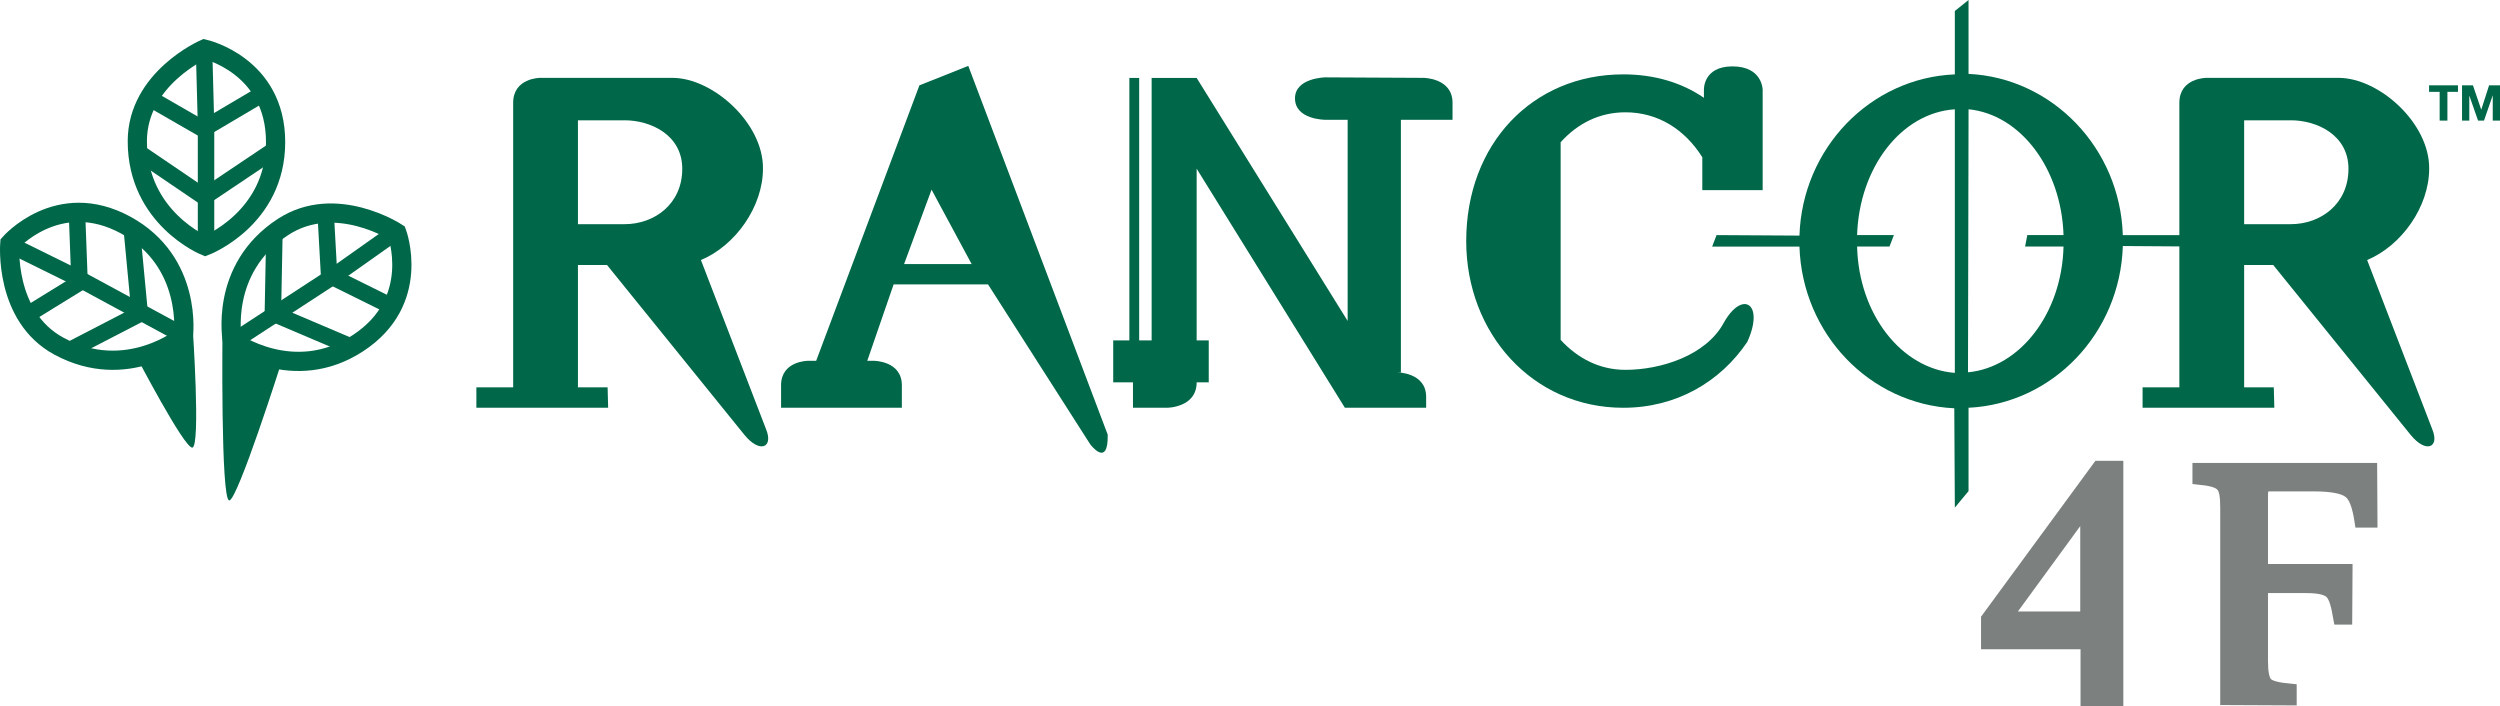 <svg viewBox="0 0 1781.11 503.21" xmlns="http://www.w3.org/2000/svg"><defs><style>.cls-1,.cls-2{fill:none;stroke:#006848;}.cls-1,.cls-2,.cls-4{stroke-miterlimit:10;}.cls-1{stroke-width:11.73px;}.cls-2{stroke-width:13.69px;}.cls-3{fill:#006848;}.cls-4{fill:#7c8180;stroke:#7c8180;stroke-width:7.82px;}</style></defs><title>Rancor 4F_4c</title><g data-name="icon art" id="icon_art"><path transform="translate(-19.53 -2.36)" d="M303.21,213.11" class="cls-1"></path><path transform="translate(-19.53 -2.36)" d="M165.73,177.6s50.15-19.1,50.15-74-50.75-66.28-50.75-66.28S117.36,58.19,117.36,103C117.36,157.9,165.73,177.6,165.73,177.6Z" class="cls-2"></path><polyline points="145.47 39.3 146.79 89.27 146.79 169.87" class="cls-1"></polyline><line y2="91.06" x2="146.19" y1="67.77" x1="185.6" class="cls-1"></line><line y2="139.42" x2="146.79" y1="106.58" x1="195.75" class="cls-1"></line><line y2="92.85" x2="146.19" y1="70.16" x1="106.79" class="cls-1"></line><line y2="141.21" x2="146.79" y1="109.57" x1="100.22" class="cls-1"></line><path transform="translate(-19.53 -2.36)" d="M185.07,245.32s43.39,31.58,89.41,1.58,27.8-78.71,27.8-78.71-43.59-28.6-81.1-4.14C175.16,194,185.07,245.32,185.07,245.32Z" class="cls-2"></path><polyline points="276.42 169.25 237.88 196.5 170.36 240.52" class="cls-1"></polyline><line y2="196.98" x2="236.06" y1="217.28" x1="277.09" class="cls-1"></line><line y2="223.89" x2="195.87" y1="246.97" x1="250.12" class="cls-1"></line><line y2="197.96" x2="234.56" y1="152.56" x1="232.04" class="cls-1"></line><line y2="224.87" x2="194.37" y1="168.58" x1="195.45" class="cls-1"></line><path transform="translate(-19.53 -2.36)" d="M150.18,242s7.08-53.2-41.22-79.36-82.44,13.07-82.44,13.07-4.37,52,35,73.28C109.83,275.1,150.18,242,150.18,242Z" class="cls-2"></path><polyline points="13 177.24 55.33 198.12 126.21 236.51" class="cls-1"></polyline><line y2="199.5" x2="56.62" y1="153.76" x1="54.91" class="cls-1"></line><line y2="222.01" x2="99.43" y1="163.32" x1="93.87" class="cls-1"></line><line y2="200.35" x2="58.2" y1="224.2" x1="19.48" class="cls-1"></line><line y2="222.86" x2="101.01" y1="248.74" x1="51" class="cls-1"></line><path transform="translate(-19.53 -2.36)" d="M178.05,237,220,260.65s-31.22,98.24-37.14,98.24C176.66,358.89,178.05,237,178.05,237Z" class="cls-3"></path><path transform="translate(-19.53 -2.36)" d="M156.79,235.66l-40.41,20.11s34.16,65.49,40.08,65.49C162.65,321.26,156.79,235.66,156.79,235.66Z" class="cls-3"></path></g><g data-name="new type" id="new_type"><path transform="translate(-19.53 -2.36)" d="M549.8,312.07,452,191.17H431.28v87.12h21.13l.39,14.58H358.92V278.29h26.21V75.61c0-17.78,19.17-17.78,19.17-17.78h94.26c28.94,0,64.93,32.36,64.54,64.72,0,27-19.56,54.76-44.2,65.07l46.55,120.9C570.53,321.32,560.75,325.58,549.8,312.07Zm-85.27-224H431.28v74h33.25c21.12,0,41.07-14.23,41.07-39.47C505.6,98.37,482.92,88.06,464.53,88.06Z" class="cls-3"></path><path transform="translate(-19.53 -2.36)" d="M796.21,318.83,723.46,205H656.18l-18.77,54.41h4.69s19.95,0,19.95,17.42v16H576v-16c0-17.42,19.16-17.42,19.16-17.42H601L674.56,63.16,709.38,49.3l99.35,262.77C809.12,336.25,796.21,318.83,796.21,318.83Zm-113-181.35-19.56,53h48.11Z" class="cls-3"></path><path transform="translate(-19.53 -2.36)" d="M1017.59,87.7V267.63h-2.74s20.73,0,20.73,17.42v7.82H977.69L872.08,122.55V244.87h8.61v29.87h-8.61c0,18.13-21.12,18.13-21.12,18.13H826.71V274.74H812.63V244.87h11.5v-187h7v187H840v-187h32.07L979.65,231V87.7h-16s-21.51,0-21.51-15.29c0-14.58,21.51-14.94,21.51-14.94l70,.36s20.73,0,20.73,17.78V87.7Z" class="cls-3"></path><path transform="translate(-19.53 -2.36)" d="M1232.32,137.84V114.37c-12.52-19.91-31.68-32-54.76-32-18.39,0-34,7.82-46.16,21.33V244.51c12.13,13.16,27.77,21.34,46.16,21.34,25.42,0,57.49-10.31,70-33.43,13.3-23.82,29.34-13.86,16.82,13.51-19.16,28.45-50.46,46.94-88.4,46.94-64.54,0-111.86-53-111.86-118.76,0-69.34,47.32-118.77,111.86-118.77,21.91,0,41.47,5.69,57.5,16.71V66.36s-.78-16.71,20.34-16.71c21.51,0,21.51,16.71,21.51,16.71v71.48Z" class="cls-3"></path><path transform="translate(-19.53 -2.36)" d="M1582.77,178l-50.84-.36C1530,239.89,1481.86,290,1422,292.87v59.39L1412.24,364l-.4-70.76c-60.23-2.85-108.34-53-110.3-115.21h-62.19l3.13-8.18,59.06.36c2-62.23,50.46-112.37,110.7-114.86V10.18L1422,2.36V55c59.84,2.85,108,53,109.91,114.86h52.41ZM1412.24,80.23c-38,2.49-68.06,41.25-69.63,89.61h26.21l-3.13,8.18h-23.08c1.18,48.36,31.68,87.12,69.63,90ZM1462.3,178l1.57-8.18h25.81c-1.56-47.65-30.9-86-67.66-89.61l-.4,187.4c37.16-3.56,66.89-42,68.06-89.61Z" class="cls-3"></path><path transform="translate(-19.53 -2.36)" d="M1736.88,312.07l-97.79-120.9h-20.73v87.12h21.12l.39,14.58H1546V278.29h26.2V75.61c0-17.78,19.17-17.78,19.17-17.78h94.27c28.94,0,64.93,32.36,64.54,64.72,0,27-19.56,54.76-44.2,65.07l46.54,120.9C1757.61,321.32,1747.83,325.58,1736.88,312.07Zm-85.27-224h-33.25v74h33.25c21.12,0,41.07-14.23,41.07-39.47C1692.68,98.37,1670,88.06,1651.61,88.06Z" class="cls-3"></path><path transform="translate(-19.53 -2.36)" d="M1750.11,67.8V63.15h20.59V67.8h-7.53V88.28h-5.53V67.8Z" class="cls-3"></path><path transform="translate(-19.53 -2.36)" d="M1781.36,63.15l5.88,17.28h.07l5.56-17.28h7.77V88.28h-5.17V70.47h-.07l-6.16,17.81H1785l-6.16-17.63h-.07V88.28h-5.18V63.15Z" class="cls-3"></path><path transform="translate(-19.53 -2.36)" d="M1505.71,501.66V461h-70.89V443l79.56-108.45h14V501.66Zm-.22-136.45-56,76.67h56Z" class="cls-4"></path><path transform="translate(-19.53 -2.36)" d="M1701,374.32c-1.78-11.78-4.22-18.44-8.44-21.33-4-2.89-12.23-4.45-24.67-4.45H1637c-5.56,0-5.56,2.67-5.56,7.56v52h60.23l-.22,35.34h-5.56c-1.78-10.22-3.11-15.12-5.78-18.22-2.67-2.89-8.44-4.23-17.33-4.23h-31.34v52c0,8.22.89,13.55,3.33,16,2.23,2.22,7.56,3.55,17.12,4.44V501l-46.67-.22V364.32c0-8-.67-13.33-3.12-15.78-2.44-2.66-7.55-4-16.66-4.89V336.1h123.78l.22,38.22Z" class="cls-4"></path></g></svg>